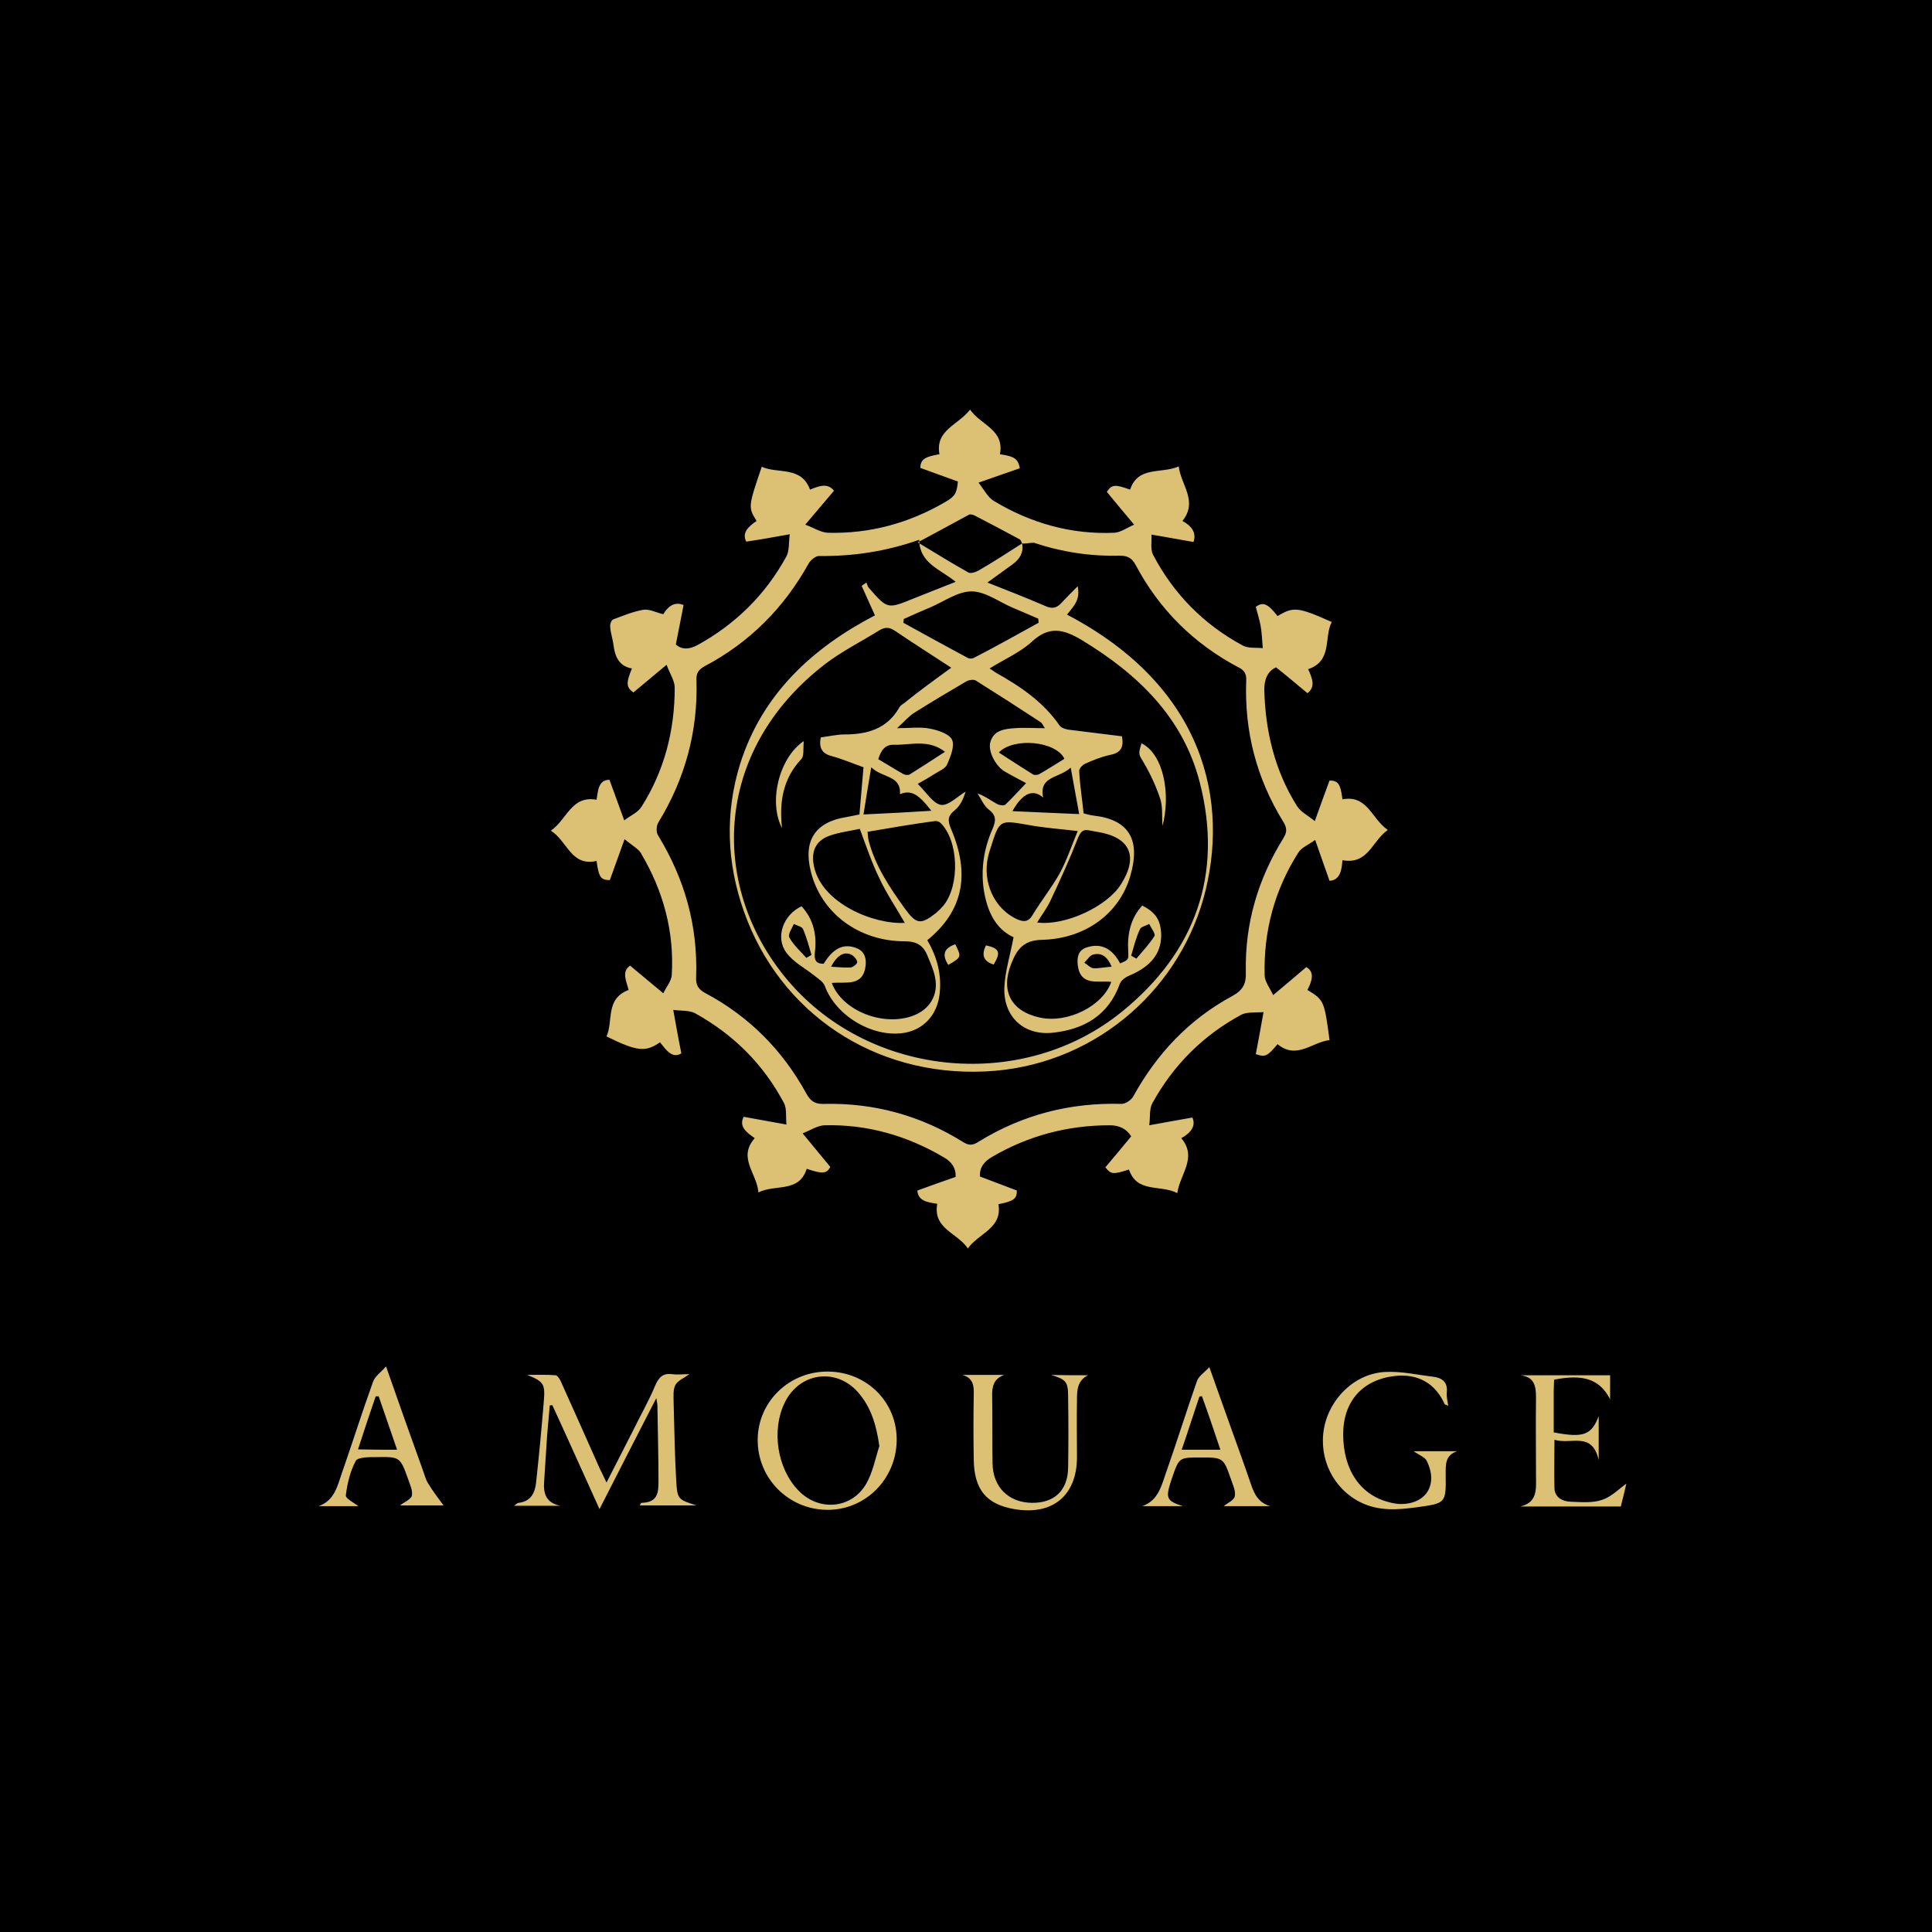 <?xml version="1.0" encoding="utf-8"?>
<!-- Generator: Adobe Illustrator 22.1.0, SVG Export Plug-In . SVG Version: 6.00 Build 0)  -->
<svg version="1.1" id="Layer_1" xmlns="http://www.w3.org/2000/svg" xmlns:xlink="http://www.w3.org/1999/xlink" x="0px" y="0px"
	 viewBox="0 0 524 524" style="enable-background:new 0 0 524 524;" xml:space="preserve">
<style type="text/css">
	.st0{fill:#DCC175;}
</style>
<rect width="524" height="524"/>
<g>
	<path class="st0" d="M169.4,227.6c-1.6,4.5-2.8,7.7-4,11.1c-2.4,0-3-0.7-3.6-5.2c-6.9,1.6-7.9-5.4-12.4-8.2c4.4-3,5.5-9.6,12.4-8.4
		c0.4-2.5,0.5-5.4,3.5-5.4c1.3,3.6,2.5,6.8,4,11c1.7-1.3,3.8-2.2,4.7-3.7c6.2-9.8,9-20.7,9-32.3c0-1.9-1.4-3.9-2.2-6.2
		c-3.5,2.9-6.1,5.1-9,7.5c-1.9-1.3-2.1-2.5-0.4-6.5c-3.5-0.6-4.6-3.2-5-6.3c-0.2-1.7-0.8-3.3-0.9-5c-0.1-0.6,0.3-1.8,0.8-2
		c2.7-1,5.3-2.1,8.1-2.6c1.6-0.3,3.5,0.7,5.5,1.2c1.1-1.9,2.9-3.6,5.5-2.5c-0.7,3.7-1.4,7.1-2.1,10.7c1.8,1.6,3.9,1.2,5.8,0.2
		c10.4-5.7,18.5-13.7,24.2-24.1c0.8-1.5,0.6-3.7,0.9-6c-4.4,0.8-7.8,1.4-11.8,2c-1.2-2.3,0.4-4,2.8-5.6c-2.3-3.8-2.3-3.8,1.4-14.7
		c4.4,2,10.7-0.3,13.1,6.2c2.4-1,4.8-1.9,6.5,0.3c-2.5,2.9-4.8,5.7-7.8,9.2c2.2,0.8,4.2,2.1,6.1,2.2c11.4,0.3,22-2.6,31.8-8.3
		c2.8-1.6,3.2-2.5,3.5-5.6c-3.3-1.2-6.6-2.4-10.2-3.7c0.1-2.2,1-3,5.2-3.7c-1.2-6.6,5.1-7.9,8.3-12.1c2.9,4.2,9.4,5.4,8.1,12.1
		c4.1,0.6,4.9,1.3,5.4,3.8c-3.5,1.2-6.9,2.4-11.2,3.9c1.5,1.9,2.5,4,4.2,5c10,6,20.9,9.1,32.6,8.6c1.8-0.1,3.5-1.4,5.4-2.2
		c-2.8-3.3-5-6-7.4-8.9c1.3-2,2.2-2.1,6.3-0.6c2.2-6.5,8.4-4.2,13.2-6.3c0.6,5.1,5.3,9.4,1,14.8c2.4,1.3,3.9,3.1,3,5.7
		c-3.6-0.6-7.1-1.3-11.4-2c0.1,1.9-0.3,4,0.4,5.4c5.6,10.7,13.8,19,24.4,24.7c1.5,0.8,3.6,0.5,5.4,0.7c-0.2-2.6-0.3-4.4-0.6-6.1
		c-0.3-1.6-0.8-3.2-1.3-5.1c1.9-1.4,3.2-1,5.9,2.5c4.3-2.6,5.5-2.5,14.7,1.6c-2.2,4.2,0.3,10.5-6.4,12.8c1.1,2.4,2.1,4.8-0.2,6.5
		c-3-2.5-5.6-4.7-8.5-7c-2.5,1.1-3.2,3.6-3.2,6.1c0.3,11.2,2.8,21.8,8.8,31.4c1,1.7,3.1,2.7,4.9,4.2c1.5-4.2,2.7-7.5,4-11
		c2.3,0,3,0.9,3.5,5.1c6.8-1.3,7.9,5.3,12.3,8.3c-4.3,3-5.3,9.5-12.3,8.2c-0.2,2.7-0.6,5.4-3.5,5.6c-1.3-3.6-2.4-6.9-3.9-11.1
		c-1.7,1.3-3.7,2-4.6,3.5c-6.4,10.1-9.4,21.2-9.1,33.2c0,1.7,1.4,3.4,2.3,5.4c3.3-2.8,6-5,9-7.6c2.3,1.3,1.6,3.7,0.3,6.2
		c4.5,2.7,4.6,3,6,13.6c-4.7,0.5-8.9,5.4-14.1,1.1c-2.8,3.3-3.3,3.6-5.9,2.7c0.7-3.5,1.3-7,2.1-11.4c-2.2,0.2-4.4-0.1-6,0.7
		c-10.4,5.6-18.5,13.7-24.2,24.1c-0.8,1.5-0.5,3.7-0.8,5.9c4.3-0.8,7.8-1.4,11.7-2.1c1,2.2-0.3,4.1-3,5.6c4.4,5.3-0.3,9.6-1.1,14.9
		c-4.6-2.4-10.9,0.1-13.1-6.4c-4.3,1.4-4.9,1.3-6.4-0.6c2.4-2.8,4.6-5.5,7-8.4c-1.3-2.1-3.3-3-5.8-3c-11.4,0-22,2.8-31.8,8.5
		c-2.1,1.2-3.6,2.8-3.4,5.4c3.4,1.3,6.6,2.5,10,3.8c0,2.2-0.8,2.9-5,3.7c1.1,6.6-5.3,7.8-8.3,12c-2.9-4.3-9.5-5.3-8.3-12.1
		c-2.5-0.4-5.2-0.7-5.4-3.6c3.6-1.3,6.9-2.5,10.4-3.7c0.1-2.4-1.1-4.1-3.2-5.3c-10-5.9-20.8-9-32.4-8.7c-1.9,0.1-3.7,1.3-5.9,2.2
		c2.8,3.4,5,6.1,7.5,9.1c-1,1.8-2,2-6.4,0.5c-2.1,6.6-8.4,4.1-13.1,6.4c-0.4-5.2-5.7-9.4-1-14.7c-2.1-1.5-4.4-3.1-3-5.8
		c3.8,0.7,7.2,1.3,11.6,2.1c-0.2-2.2,0.1-4.2-0.6-5.7c-5.6-10.6-13.7-18.7-24.2-24.5c-1.5-0.8-3.7-0.6-5.9-0.9
		c0.8,4.4,1.4,7.9,2.2,11.8c-2.5,1.5-4.1-0.9-5.8-3c-3.9,2.7-6.2,2.5-14.5-1.6c1.9-4.2-0.4-10.2,6-12.6c-0.6-2.4-2-5,0.4-6.6
		c2.9,2.4,5.6,4.7,9,7.5c0.8-1.7,2.2-3.3,2.3-5c0.7-11.7-2.3-22.7-8.2-32.7C173.5,230.4,171.4,229.3,169.4,227.6z M277.2,147.4
		c-0.2-0.4-0.3-0.9-0.6-1.1c-4.1-2.2-8.2-4.4-12.3-6.5c-0.4-0.2-1.1-0.4-1.5-0.2c-4.3,2.3-8.6,4.7-13.9,7.5c5,3,9.3,5.7,13.8,8.2
		c0.6,0.3,1.9-0.1,2.6-0.5C269.3,152.5,273.3,149.9,277.2,147.4c0.5,2.4-0.6,4.2-2.5,5.6c-2.2,1.6-4.3,3.1-6.9,5
		c5.6,2.2,10.7,4.2,15.8,6.4c1.8,0.8,3,0.5,4.2-0.8c1.5-1.6,3-3.1,4.5-4.6c0.3,1.6,0.2,3-0.4,4.2c-0.6,1.3-1.6,2.3-2.5,3.5
		c37.6,19.7,44.2,51.1,37,77c-7.3,25.8-30.5,45.6-59.2,46.9c-30.1,1.4-55.7-15.9-65.4-43.3c-4.7-13.2-5.2-26.7-1.1-40
		c6-19.1,19.7-31.6,36.6-40.4c-1.3-2.8-2.4-5.4-3.6-8c0.4-0.3,0.8-0.6,1.3-0.9c0.2,0.5,0.3,1.1,0.7,1.5c5,5.7,5,5.7,11.9,2.9
		c3.8-1.5,7.5-3,11.6-4.6c-4.3-3.5-9.8-5-9.9-11.4c-9.1,3.2-18,4.5-27.2,4.4c-0.9,0-2.2,1.1-2.7,1.9c-6.7,12.1-16,21.5-28.3,28
		c-1.8,1-2.3,2-2.2,3.9c0.4,13.8-3.1,26.6-10.3,38.4c-0.6,0.9-0.7,2.7-0.1,3.6c7.2,11.8,10.8,24.5,10.3,38.4
		c-0.1,2.1,0.5,3.3,2.6,4.4c11.8,6.3,20.9,15.5,27.3,27.2c1.2,2.2,2.5,2.9,4.9,2.8c13.6-0.3,26.2,3.2,37.7,10.4
		c1.6,1,2.7,0.8,4.2-0.2c11.9-7.3,24.8-10.6,38.7-10.2c1.1,0,2.7-1.1,3.2-2.1c6.4-11.6,15.2-20.9,26.9-27.2c2.9-1.6,3.7-3.4,3.6-6.4
		c-0.3-13.2,3.3-25.3,10.2-36.4c1.1-1.8,0.9-2.9-0.1-4.5c-7.2-11.7-10.5-24.4-10-38.1c0.1-1.8-0.4-2.9-2.1-3.7
		c-12.1-6.4-21.5-15.7-27.9-27.8c-1.1-2-2.3-2.5-4.5-2.5c-7.9,0.2-15.6-1-23.1-3.5C279.3,147.2,278.2,147.5,277.2,147.4z M258,181.1
		c-5-3.3-10.1-6.5-15.1-9.9c-1.6-1.1-2.7-1.2-4.3-0.3c-5,3.1-10.2,5.7-14.8,9.2c-31,23.9-31.2,61.3-9.8,86.2
		c22.5,26.1,63.7,29.8,90.4,8c19.8-16.1,27.4-37.2,21-62.1c-4.5-17.6-16.8-29.4-32-38.6c-5-3-8.9-3.9-13.6,0.5
		c-3.2,2.9-7.4,4.7-11.4,7.2c0.8,0.5,1.3,0.9,1.8,1.2c6.6,3.7,12.8,7.9,17.2,14.3c0.4,0.6,1.6,1,2.4,1.1c4.8,0.6,9.6,1.2,14.5,1.8
		c0.5,2.7-0.1,4.4-3,5c-2.4,0.5-4.7,1.4-6.9,2.4c-0.8,0.3-1.8,1.4-1.7,2.1c0.2,3.8,0.8,7.5,1.2,11.4c0.8,0.2,1.7,0.5,2.7,0.6
		c9.6,1.1,12.9,6.5,9.9,16.6c-3,10-12.1,16.8-23.9,17.1c-5.1,0.1-6.8,2.7-8.3,6.4c-3,7.5-0.1,13,7.8,14.7c7.4,1.6,17-3.1,19.3-9.7
		c-3.6-0.4-8.4,1.3-9.1-4.6c-0.2-2.1,0.1-3.9,2.3-4.7c4.4-1.5,7.3,0.7,9.2,4.3c2.3-1,2.3-1,2.2-3.2c-0.3-4.7,0.6-9,3.8-12.5
		c3.5,1.8,4.8,3.7,5.1,7.1c0.4,5.4-2.4,9.3-8.6,11.9c-1,0.4-2.3,1.3-2.6,2.3c-3.1,8.5-9.7,12.3-18.2,13.2
		c-7.9,0.8-13.4-4.4-13.1-12.3c0.2-4.4,1.6-8.8,2.5-13.6c-5-2.3-7.2-7.2-8.1-13c-0.8-5.7,0.1-11.2,2.4-16.4c1-2.3,1-3.7-1.1-5.3
		c-1.3-1-2-2.9-3-4.3c2.3,0.8,3.7,2,5.4,2.9c0.6,0.3,1.8,0.5,2.2,0.1c1.9-1.8,3.6-3.7,5.6-5.8c-2.2-1.2-4-2.1-5.7-3.1
		c-2.5-1.4-4.7-5.5-4-8c0.9-3.3,3.9-3.6,6.6-3.8c2.6-0.2,5.2,0,8.2,0c-0.5-0.7-0.7-1.3-1.1-1.6c-5.8-3.8-11.7-7.6-17.6-11.3
		c-0.6-0.4-1.9-0.2-2.6,0.2c-4.8,2.8-9.5,5.6-14.1,8.5c-1.6,1-2.8,2.5-4.7,4.2c3.5,0,6.2-0.4,8.8,0.1c2.2,0.4,5.3,1.4,6.1,3
		c0.8,1.7-0.4,4.6-1.3,6.7c-0.5,1.2-2.2,1.8-3.4,2.6c-1.4,0.9-2.8,1.7-4.6,2.7c2.3,2.2,4.1,5.3,6.3,5.7c2,0.3,4.5-2.3,6.7-3.6
		c-0.6,1.9-1.4,3.8-2.9,5c-2,1.6-2,2.8-1.1,5c5.4,12.6,3.2,22.5-6.4,30.3c2.7,4.6,4,9.5,3.3,14.9s-4.3,9.3-9.4,10.2
		c-8.5,1.5-18.7-4.5-21.7-12.7c-0.4-1.1-1.7-1.9-2.7-2.7c-2.6-2.1-5.8-3.7-7.7-6.3c-3.1-4.1-0.9-10.3,4.1-12.6
		c3.3,3.6,4.2,7.9,3.6,12.6c-0.2,2,0.3,3,2.4,3c2.5-4.1,5.2-5.5,8.5-4.4c2.2,0.7,3.1,2.3,2.9,4.7c-0.6,6.1-5.5,4.5-9.2,4.9
		c2.8,7.5,13.8,11.9,22,8.9c4.6-1.7,7-5.7,6-10.5c-0.4-2-1.3-4-2.1-5.9c-1.1-2.7-2.9-3.8-6.1-3.8c-12.6,0-22.8-7.8-25.5-19
		c-2.1-8.4,1.3-13.4,9.7-14.7c1.2-0.2,2.4-0.5,3.5-0.7c0.4-4.3,0.7-8.4,1.1-12.8c-2.8-1-5.6-2.2-8.5-3c-2.9-0.7-3.6-2.4-3.1-5.1
		c2.3-0.3,4.4-0.8,6.4-0.8c6.2,0,11.6-1.5,14.9-7.3c0.2-0.4,0.7-0.8,1.2-1.1C249.3,187.4,253.6,184.3,258,181.1z M292.3,225.4
		c-5.1-0.6-9.4-0.9-13.6-1.7c-7.6-1.3-7.6-1.4-10,6.2c-0.3,0.8-0.5,1.6-0.7,2.4c-1.6,6.9,1.6,14,7.6,16.9c1.9,0.9,3.3,1,4.5-1.1
		c2.3-3.8,5.1-7.3,7.3-11.2C289.3,233.4,290.6,229.5,292.3,225.4z M235.3,225.6c0.1,0.8,0.1,1.6,0.3,2.4c1.8,6.9,5.7,12.7,9.8,18.4
		c3.1,4.3,4.3,4.5,8.5,1.2c0.7-0.6,1.4-1.3,2-2c4.5-5.6,4.1-17.6-0.8-22.4c-0.4-0.4-1.1-0.6-1.6-0.5
		C247.6,223.5,241.7,224.5,235.3,225.6z M281.7,168.9c0-0.4-0.1-0.7-0.1-1.1c-2.3-1-4.6-2-7-3c-3.7-1.6-7.4-4.4-11.1-4.4
		s-7.4,2.7-11.1,4.3c-2.4,1-4.9,2.1-7.3,3.2c0,0.3,0,0.6-0.1,1c5.8,3.2,11.6,6.4,17.4,9.5c0.5,0.3,1.3,0.3,1.8,0
		C270.2,175.3,275.9,172.1,281.7,168.9z M281.3,250.2c7.5,1,18.9-4.3,22.7-10.3c4.9-7.7,2.5-12.9-6.5-14.3c-0.7-0.1-1.5-0.3-2.2-0.4
		c-1.6-0.3-2.2,0.4-2.9,2c-2.3,5.9-4.9,11.6-7.6,17.3C283.9,246.4,282.5,248.2,281.3,250.2z M245.4,250.3c-2.4-4.2-5-8-6.9-12.1
		c-2-4.1-3.5-8.5-5.3-13.4c-2.6,0.6-5.6,0.9-8.3,1.9c-3.8,1.4-5,4.4-4.1,8.4C223,245.1,237.1,250.8,245.4,250.3z M236.3,208.1
		c-0.8,4.7-1.4,8.4-2.1,12.8c6.5-0.3,12.2-0.6,18.4-1c-3.6-4.7-5.6-5.7-8.5-4.5C244.4,210.2,239.4,211.1,236.3,208.1z M274.6,220
		c6,0.3,11.7,0.5,18.1,0.8c-0.8-4.4-1.5-8.1-2.3-12.6c-3.3,3-8.6,2.2-7.5,8.1C280.2,213.9,277.3,215.1,274.6,220z M270.9,204.1
		c3.2,2.1,6.2,4,9.2,5.9c0.4,0.3,1.3,0.2,1.7,0c2.3-1.3,4.6-2.8,6.9-4.2C286.4,201,274.9,199.9,270.9,204.1z M238.2,205.9
		c2.4,1.4,4.6,2.8,6.9,4.1c0.4,0.2,1.3,0.3,1.7,0c3-1.9,6-3.8,9.5-6.1c-4.5-3.5-9.3-1.8-13.8-1.9C240.1,201.9,239,203.4,238.2,205.9
		z M306.8,259.2c0.5,0.3,0.9,0.5,1.4,0.8c1.7-2,3.5-3.9,4.9-6.1c0.4-0.6-0.9-2.2-1.4-3.3c-0.9,0.5-2.2,0.7-2.5,1.4
		C308.1,254.3,307.5,256.8,306.8,259.2z M218.7,259.8c0.5-0.3,0.9-0.5,1.4-0.8c-0.7-2.3-1.3-4.7-2.3-7c-0.3-0.7-1.7-1-2.5-1.4
		c-0.5,1.2-1.7,2.9-1.2,3.7C215.2,256.3,217.1,258,218.7,259.8z M225.4,262.2c2.1,0.1,3.7,0.3,5.3,0.2c0.7-0.1,1.7-0.9,1.8-1.4
		c0-0.6-0.7-1.5-1.3-1.9C229.2,257.9,227.2,258.8,225.4,262.2z M301.5,262.2c-1.1-2.7-2.7-3.9-5-3.3c-0.9,0.2-1.6,1.4-2.4,2.2
		c0.8,0.5,1.6,1.4,2.4,1.5C298.1,262.7,299.6,262.3,301.5,262.2z"/>
	<path class="st0" d="M164.5,402.1c2.6-5.1,4.9-9.6,7.2-14.1c2-4.1,4.3-8.1,6-12.2c1-2.3,2.1-3.4,4.6-3.1c1.4,0.2,2.9,0,4.7,0
		c-1.6,1.1-3.2,1.8-3.8,2.9c-0.7,1.3-0.5,3.1-0.5,4.7c0.2,7.1,0.3,14.2,0.7,21.2c0.3,5.2,0.5,5.2,5.5,6.8c-5.1,0-10.2,0-15.4,0
		c0.2-0.2,0.3-0.7,0.5-0.7c4.3-0.1,4.6-2.6,4.6-5.8c0-6.9-0.2-13.8-0.3-20.6c0-0.4-0.1-0.8-0.3-2c-5.3,10.3-10.2,19.9-15.4,30.1
		c-4.5-9.9-8.6-19.1-12.8-28.2c-0.2,0-0.5,0.1-0.7,0.1c-0.2,2.7-0.5,5.4-0.7,8c-0.3,4.1-0.5,8.2-0.8,12.4c-0.3,3.4,0.4,6,4.4,6.8
		c-4.1,0-8.1,0-12.6,0c0.6-0.4,0.9-0.8,1.3-0.8c3.3-0.4,4.4-2.7,4.7-5.5c0.8-7.4,1.5-14.7,2.1-22.1c0.4-4.7-0.1-5.3-4.5-7.1
		c2.6,0,5.1-0.1,7.7,0.1c0.6,0.1,1.3,1.3,1.6,2.1c3.5,7.8,7,15.6,10.5,23.5C163.3,399.5,163.7,400.5,164.5,402.1z"/>
	<path class="st0" d="M224.6,372c10.6,0.1,18.8,8.4,18.6,18.8c-0.2,10.5-8.6,18.8-18.9,18.7c-10.5-0.1-18.9-8.6-18.8-19.1
		C205.6,380.1,214.1,371.9,224.6,372z M238.5,392.2c-0.8-5.6-2.2-10.5-5.8-14.6c-6-6.8-16-5.3-19.9,2.9c-3.6,7.4-2,17.8,3.7,23.7
		c5.5,5.8,14.4,5.1,18.4-1.7C236.7,399.4,237.4,395.6,238.5,392.2z"/>
	<path class="st0" d="M383.4,393.6c4.1,0,7.9,0,11.8,0c-3.3,1.1-3.1,3.7-3.1,6.4c0.1,7.8,0,7.7-7.8,8.8c-5.2,0.7-10.3,1.1-15.2-1.3
		c-7.4-3.6-11.5-11.8-10-20.1c1.5-8.2,8.5-15,16.8-15.3c4.3-0.2,8.6,0.8,12.8,1.3c2.5,0.3,4,1.5,3.7,4.3c-0.1,1.1,0.2,2.3,0.4,3.6
		c-0.5-0.3-0.9-0.3-1-0.5c-2.5-5.6-7.2-8.3-13.5-7.6c-8.8,1-14,6.9-14,15.8c0,9.7,4.7,16.6,12.7,18.5c0.7,0.2,1.5,0.3,2.2,0.4
		c7.4,0.4,11.1-5.1,7.7-11.8C386.4,395.2,384.8,394.6,383.4,393.6z"/>
	<path class="st0" d="M421.6,390.5c0,4.9-0.1,9,0,13.1c0.1,2.6,2.2,3.6,4.4,3.7c2.8,0.1,5.9,0.4,8.5-0.5c2.5-0.8,4.5-2.9,6.6-4.4
		c-0.4,1.7-0.9,3.9-1.5,6.2c-9.2,0-18.2,0-27.3,0c4.8-1.1,4.3-4.8,4.3-8.3c0-7.1-0.1-14.2,0-21.3c0-3.2-0.5-5.6-4.3-6
		c8.1,0,16.2,0,24.4,0c0,2.1,0,4.2,0,6.5c-2.8-5.4-7.2-6.9-15.2-5.3c0,1-0.1,2-0.1,3c0,3.8,0,7.6,0,11.3c8,1.5,10.2,0.8,12.2-4.4
		c0,4.2,0,7.5,0,11.9C431.8,388.1,426.2,391.9,421.6,390.5z"/>
	<path class="st0" d="M295.1,373c-2.9,1.4-3,4.1-3,6.6c-0.1,5.2,0,10.4,0,15.6c0,10.4-6.6,15.9-17,14.1c-7.6-1.3-10.9-5.3-11-13.5
		c-0.1-5.8-0.1-11.7,0-17.5c0.1-2.5-0.2-4.6-3.1-5.4c3.8,0,7.6,0,11.4,0c-2.9,1-3.4,3.2-3.3,5.9c0.1,6,0,12.1,0.1,18.1
		c0.1,6.4,4.3,10.6,10.6,10.7c6.1,0.1,9.8-3.3,9.9-9.5c0.1-6.4,0.1-12.7,0-19.1c0-4.3-0.5-4.8-4.6-6.1
		C288.4,373,291.7,373,295.1,373z"/>
	<path class="st0" d="M328,370.8c2,5.7,3.9,10.9,5.7,16c1.9,5.3,3.8,10.5,5.6,15.8c0.9,2.7,2.1,5,5.2,5.9c-4.2,0-8.4,0-12.6,0
		c1.1-0.9,2.8-1.6,3-2.7c0.3-1.4-0.5-3-1-4.5c-2.1-6-2.1-6-8.4-6c-5.7,0-5.7,0-7.6,5.5c-0.1,0.4-0.3,0.8-0.4,1.2
		c-1.4,4.4-1,5.1,3.3,6.5c-3.7,0-7.4,0-11,0c4.6-1.6,5.3-6,6.7-9.8c2.8-8,5.3-16,8.1-24C325,373.3,326.6,372.3,328,370.8z
		 M326,378.7c-0.2,0-0.5,0-0.7,0.1c-1.6,4.7-3.1,9.5-4.8,14.4c3.6,0,6.8,0,10.5,0C329.3,388.1,327.7,383.4,326,378.7z"/>
	<path class="st0" d="M97.2,408.5c-3.5,0-7.1,0-10.8,0c4.3-1.5,5.1-5.4,6.3-8.9c2.9-8.3,5.5-16.6,8.5-24.9c0.5-1.4,2-2.4,3.5-4.1
		c3.4,9.7,6.6,18.8,9.9,27.9c0.5,1.3,0.8,2.7,1.5,3.8c1.3,2.2,2.9,4.2,4.2,6c-3.3,0-7.5,0-11.8,0c1.1-0.9,2.9-1.6,3.2-2.6
		c0.3-1.4-0.5-3-1-4.5c-2.2-6.1-2.2-6.1-8.7-6c-1.9,0-4.9,0-5.5,1c-1.5,2.8-2.3,6.1-2.7,9.3C93.6,406.4,95.9,407.5,97.2,408.5z
		 M107.7,393.2c-1.8-5.2-3.4-9.8-5-14.5c-0.3,0-0.5,0-0.8,0c-1.6,4.7-3.2,9.4-4.8,14.4C100.8,393.2,104,393.2,107.7,393.2z"/>
	<path class="st0" d="M218,201c-0.2,2.1,0.1,4-0.6,4.8c-5,5.3-6.1,11.6-5.3,18.8C208.4,217.6,211.2,205.6,218,201z"/>
	<path class="st0" d="M309.6,201.6c6.2,3.1,7.9,14.2,5.7,22.4c-0.2-2.5,0.1-5.1-0.6-7.3c-1.1-3.3-2.6-6.6-4.4-9.7
		C308.9,204.6,308.6,204.8,309.6,201.6z"/>
	<path class="st0" d="M269.5,261.6c-2.9-0.9-3.3-2.7-2.1-5.2C271.1,257.2,271.5,258.3,269.5,261.6z"/>
	<path class="st0" d="M257.2,261.7c-1.9-2.9-1-4.6,1.9-5.6C260.8,259.6,260.8,259.6,257.2,261.7z"/>
</g>
</svg>
